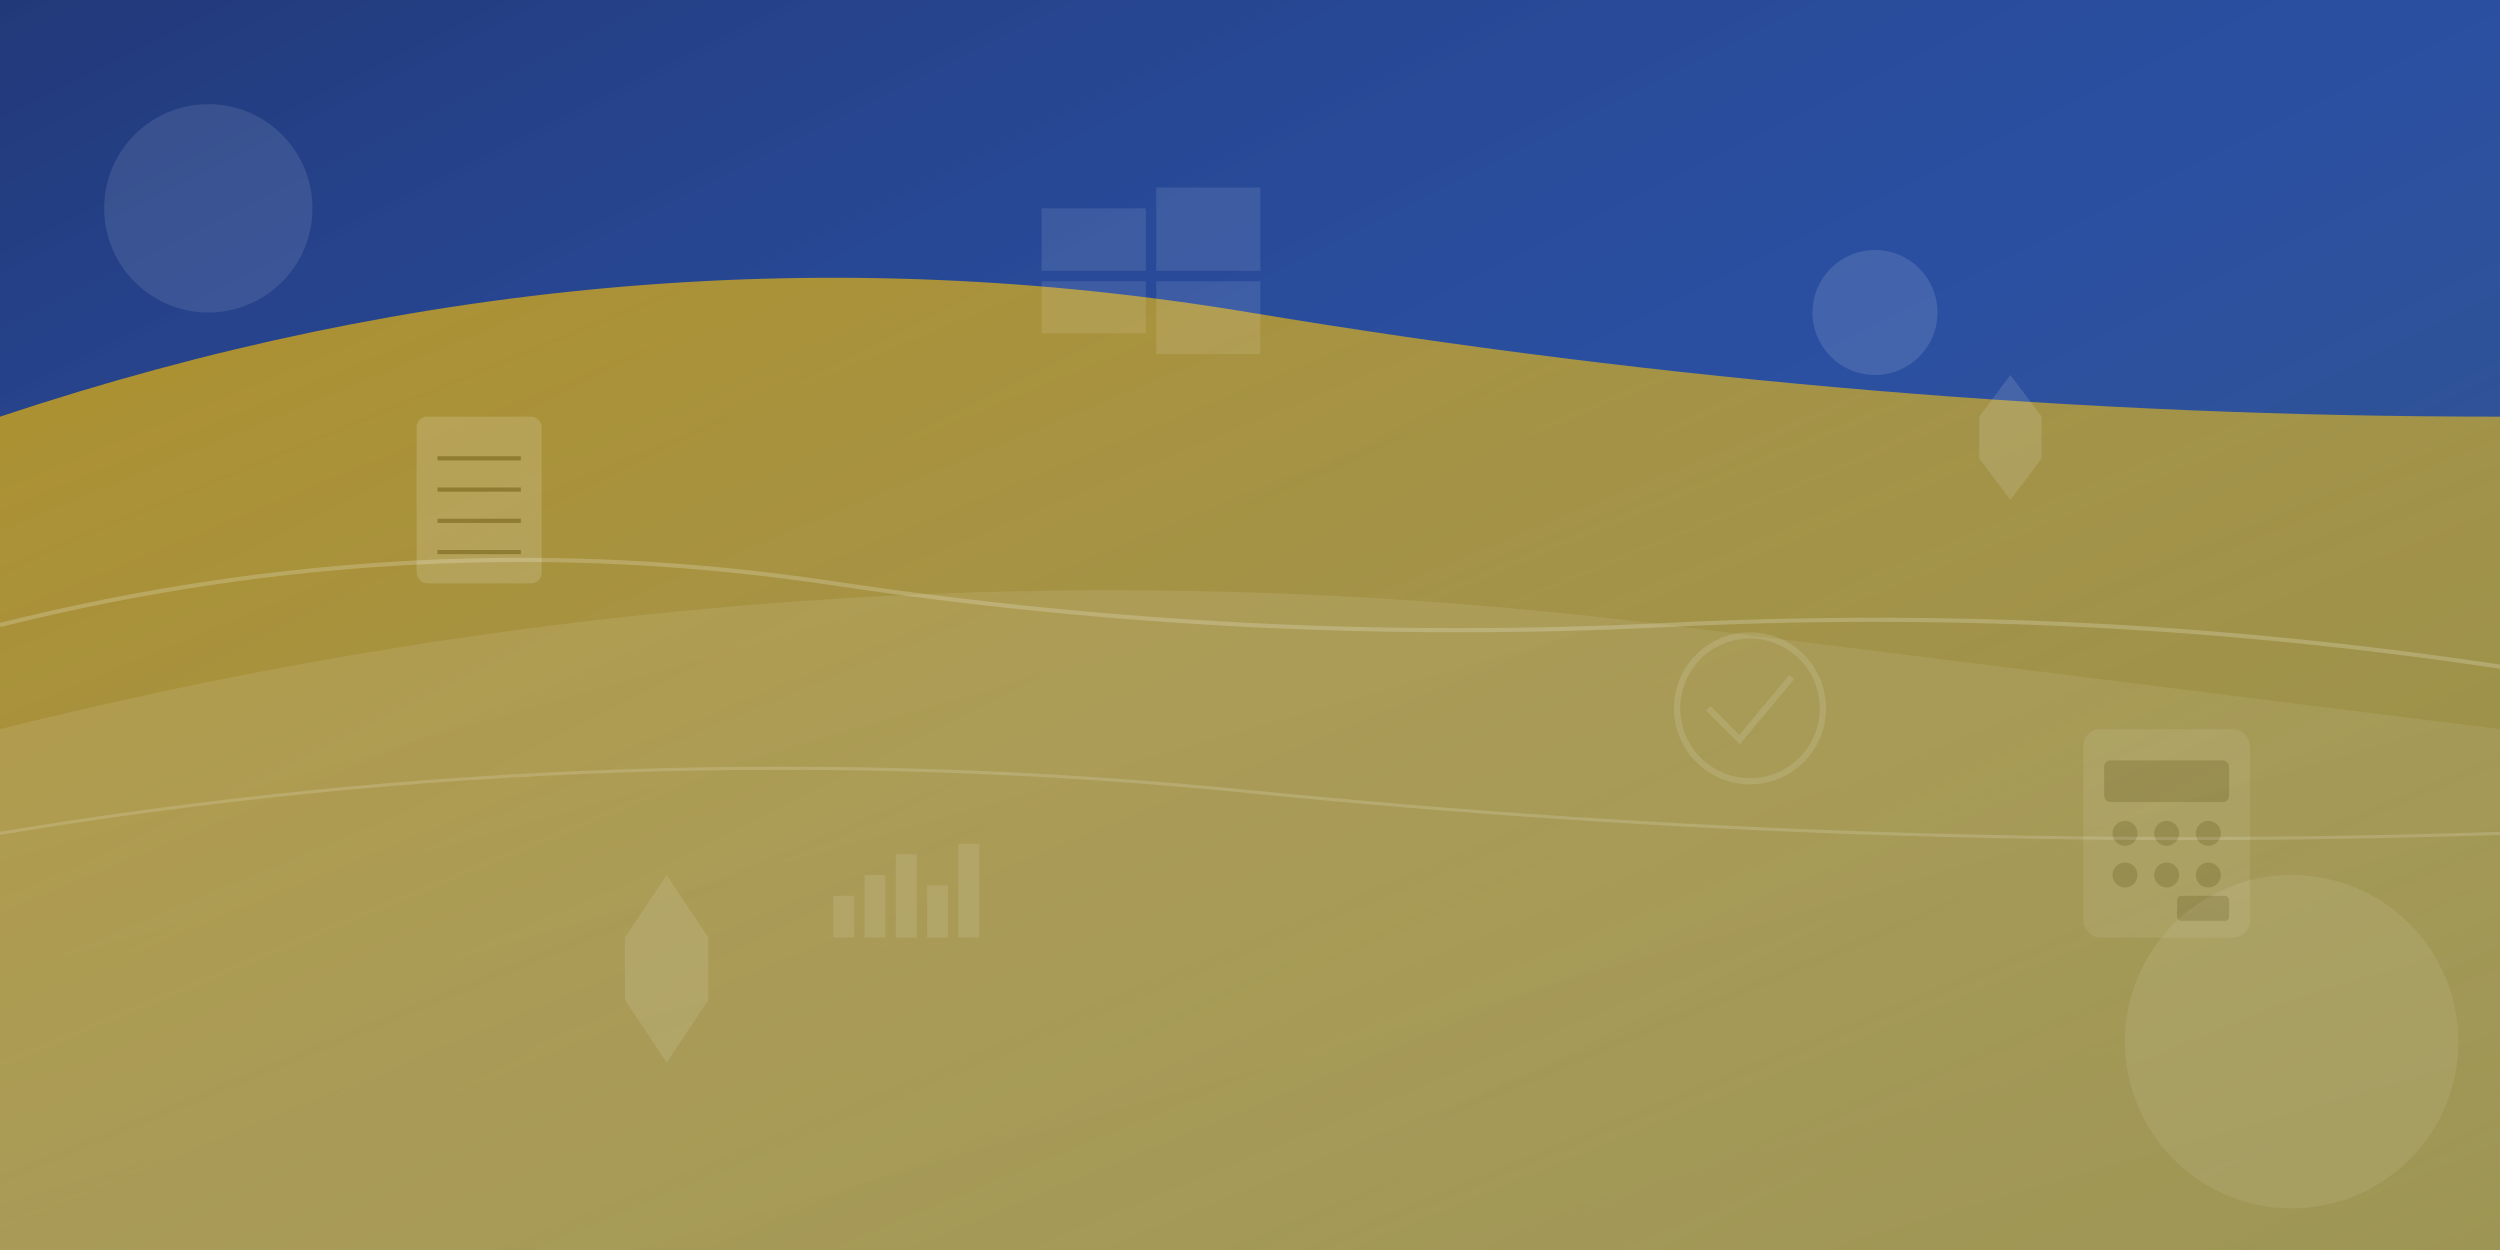 <svg width="1200" height="600" viewBox="0 0 1200 600" fill="none" xmlns="http://www.w3.org/2000/svg">
  <rect x="0" y="0" width="1200" height="600" fill="#333333" stroke="none"/>
  <!-- Abstract background with flowing shapes -->
  <defs>
    <linearGradient id="gradient1" x1="0%" y1="0%" x2="100%" y2="100%">
      <stop offset="0%" style="stop-color:#1e3a8a;stop-opacity:0.8"/>
      <stop offset="50%" style="stop-color:#2563eb;stop-opacity:0.6"/>
      <stop offset="100%" style="stop-color:#3b82f6;stop-opacity:0.4"/>
    </linearGradient>
    <linearGradient id="gradient2" x1="0%" y1="0%" x2="100%" y2="100%">
      <stop offset="0%" style="stop-color:#eab308;stop-opacity:0.7"/>
      <stop offset="100%" style="stop-color:#facc15;stop-opacity:0.5"/>
    </linearGradient>
    <linearGradient id="gradient3" x1="0%" y1="0%" x2="100%" y2="100%">
      <stop offset="0%" style="stop-color:#ffffff;stop-opacity:0.1"/>
      <stop offset="100%" style="stop-color:#ffffff;stop-opacity:0.05"/>
    </linearGradient>
  </defs>
  
  <!-- Background base -->
  <rect width="1200" height="600" fill="url(#gradient1)"/>
  
  <!-- Flowing abstract shapes -->
  <path d="M0,200 Q300,100 600,150 T1200,200 L1200,600 L0,600 Z" fill="url(#gradient2)"/>
  <path d="M0,350 Q400,250 800,300 T1200,350 L1200,600 L0,600 Z" fill="url(#gradient3)"/>
  
  <!-- Geometric elements -->
  <circle cx="100" cy="100" r="50" fill="rgba(255,255,255,0.1)"/>
  <circle cx="1100" cy="500" r="80" fill="rgba(255,255,255,0.08)"/>
  <circle cx="900" cy="150" r="30" fill="rgba(255,255,255,0.12)"/>
  
  <!-- Abstract accounting/business symbols -->
  <g transform="translate(200,200)" opacity="0.15">
    <rect x="0" y="0" width="60" height="80" rx="5" fill="white"/>
    <line x1="10" y1="20" x2="50" y2="20" stroke="currentColor" stroke-width="2"/>
    <line x1="10" y1="35" x2="50" y2="35" stroke="currentColor" stroke-width="2"/>
    <line x1="10" y1="50" x2="50" y2="50" stroke="currentColor" stroke-width="2"/>
    <line x1="10" y1="65" x2="50" y2="65" stroke="currentColor" stroke-width="2"/>
  </g>
  
  <g transform="translate(800,300)" opacity="0.12">
    <circle cx="40" cy="40" r="35" fill="none" stroke="white" stroke-width="3"/>
    <path d="M20,40 L35,55 L60,25" stroke="white" stroke-width="3" fill="none"/>
  </g>
  
  <g transform="translate(500,80)" opacity="0.1">
    <rect x="0" y="20" width="50" height="30" fill="white"/>
    <rect x="0" y="55" width="50" height="25" fill="white"/>
    <rect x="55" y="10" width="50" height="40" fill="white"/>
    <rect x="55" y="55" width="50" height="35" fill="white"/>
  </g>
  
  <!-- Flowing lines -->
  <path d="M0,300 Q200,250 400,280 T800,300 T1200,320" stroke="rgba(255,255,255,0.2)" stroke-width="2" fill="none"/>
  <path d="M0,400 Q300,350 600,380 T1200,400" stroke="rgba(255,255,255,0.15)" stroke-width="1.5" fill="none"/>
  
  <!-- Additional decorative elements -->
  <polygon points="300,450 320,420 340,450 340,480 320,510 300,480" fill="rgba(255,255,255,0.1)"/>
  <polygon points="950,200 965,180 980,200 980,220 965,240 950,220" fill="rgba(255,255,255,0.12)"/>
  
  <!-- Calculator/finance icon -->
  <g transform="translate(1000,350)" opacity="0.08">
    <rect x="0" y="0" width="80" height="100" rx="8" fill="white"/>
    <rect x="10" y="15" width="60" height="20" rx="3" fill="currentColor"/>
    <circle cx="20" cy="50" r="6" fill="currentColor"/>
    <circle cx="40" cy="50" r="6" fill="currentColor"/>
    <circle cx="60" cy="50" r="6" fill="currentColor"/>
    <circle cx="20" cy="70" r="6" fill="currentColor"/>
    <circle cx="40" cy="70" r="6" fill="currentColor"/>
    <circle cx="60" cy="70" r="6" fill="currentColor"/>
    <rect x="45" y="80" width="25" height="12" rx="2" fill="currentColor"/>
  </g>
  
  <!-- Chart elements -->
  <g transform="translate(400,400)" opacity="0.1">
    <rect x="0" y="30" width="10" height="20" fill="white"/>
    <rect x="15" y="20" width="10" height="30" fill="white"/>
    <rect x="30" y="10" width="10" height="40" fill="white"/>
    <rect x="45" y="25" width="10" height="25" fill="white"/>
    <rect x="60" y="5" width="10" height="45" fill="white"/>
  </g>
</svg>
